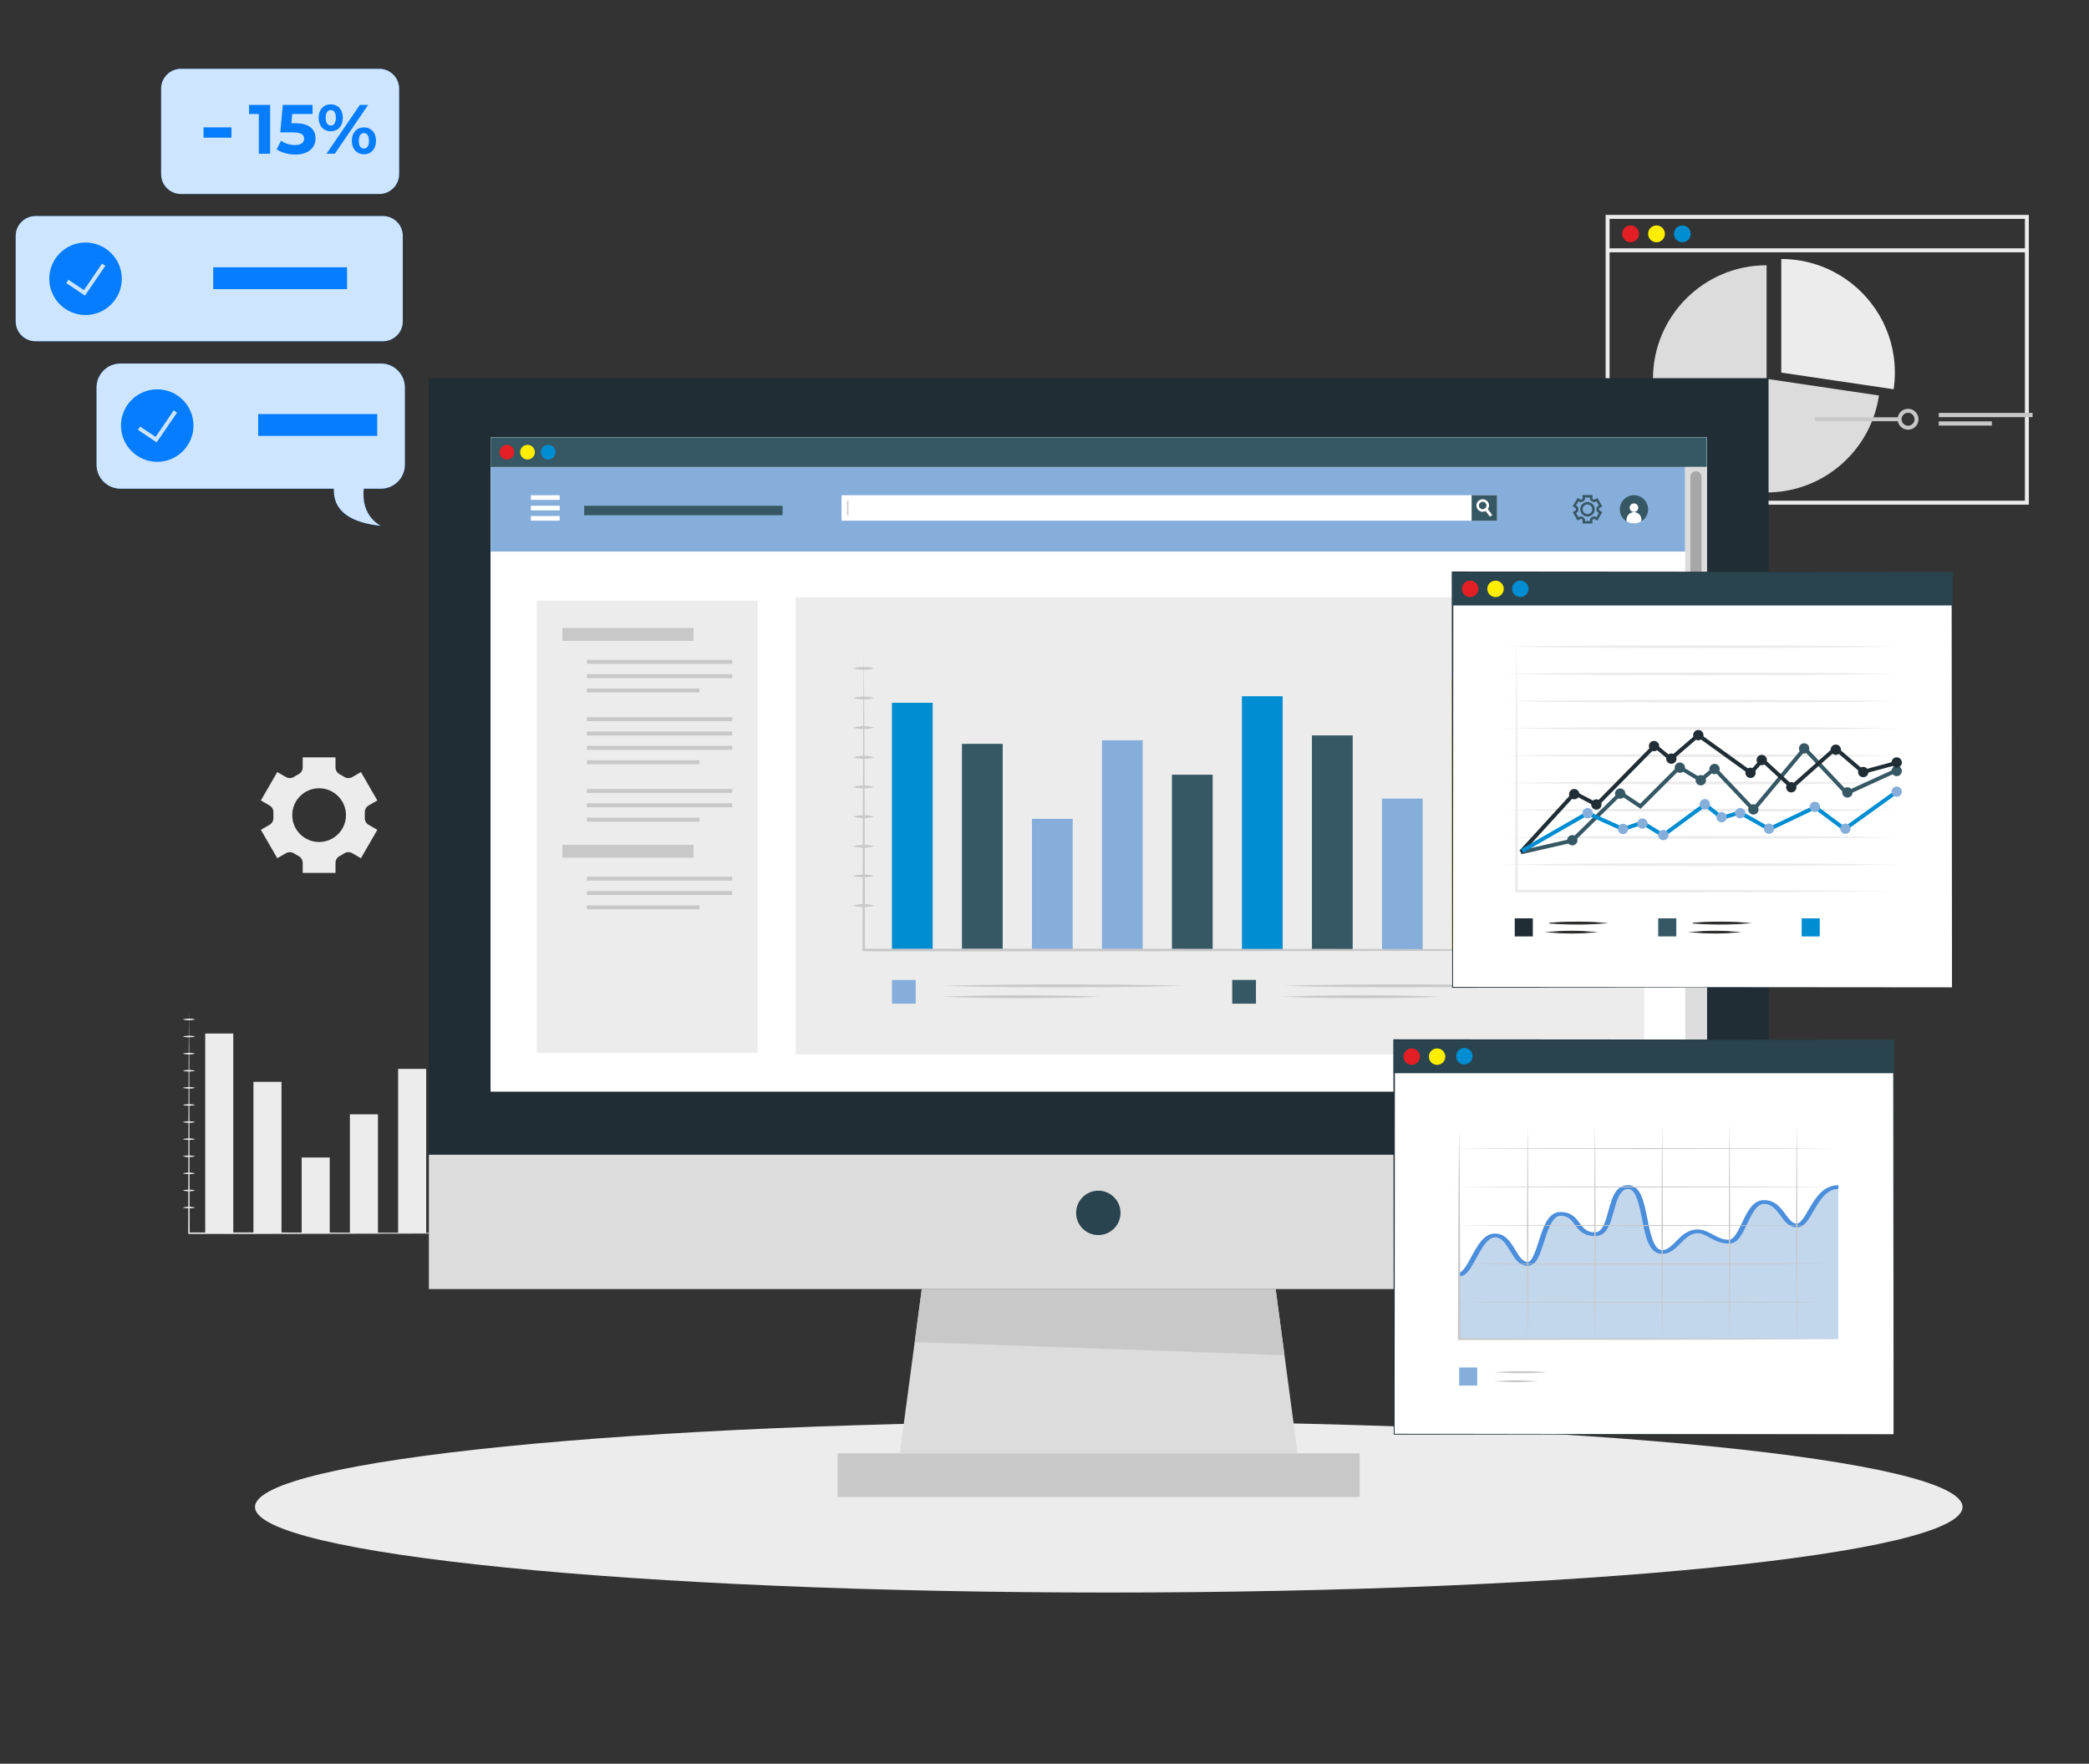 <svg xmlns:dc="http://purl.org/dc/elements/1.1/" xmlns:cc="http://creativecommons.org/ns#" xmlns:rdf="http://www.w3.org/1999/02/22-rdf-syntax-ns#" xmlns:svg="http://www.w3.org/2000/svg" xmlns="http://www.w3.org/2000/svg" viewBox="0 0 702.72 593.28" height="593.28" width="702.72" xml:space="preserve" id="svg2"><rect x="0" y="0" width="702.72" height="593.28" fill="#333333" stroke="none"/><defs id="defs6"></defs><g transform="matrix(1.333,0,0,-1.333,0,593.28)" id="g10"><g id="g12"><g id="g14"><path id="path16" style="fill:#067cff;fill-opacity:1;fill-rule:nonzero;stroke:none" d="m 8.97,358.966 h 87.669 c 2.764,0 5.004,2.24 5.004,5.004 v 21.57 c 0,2.764 -2.24,5.004 -5.004,5.004 H 8.97 c -2.764,0 -5.004,-2.24 -5.004,-5.004 v -21.57 c 0,-2.764 2.24,-5.004 5.004,-5.004"></path><g id="g18"><path id="path20" style="fill:#ffffff;fill-opacity:0.8;fill-rule:nonzero;stroke:none" d="m 8.97,358.966 h 87.669 c 2.764,0 5.004,2.24 5.004,5.004 v 21.57 c 0,2.764 -2.24,5.004 -5.004,5.004 H 8.97 c -2.764,0 -5.004,-2.24 -5.004,-5.004 v -21.57 c 0,-2.764 2.24,-5.004 5.004,-5.004"></path></g><path id="path22" style="fill:#067cff;fill-opacity:1;fill-rule:nonzero;stroke:none" d="M 96.126,353.334 H 30.408 c -3.335,0 -6.038,-2.703 -6.038,-6.038 v -19.501 c 0,-3.335 2.703,-6.038 6.038,-6.038 h 53.846 c -0.015,-2.175 0.012,-8.138 11.846,-9.368 0,0 -5.113,2.311 -4.292,9.368 h 4.319 c 3.335,0 6.039,2.703 6.039,6.038 v 19.501 c 0,3.335 -2.704,6.038 -6.039,6.038"></path><g id="g24"><path id="path26" style="fill:#ffffff;fill-opacity:0.8;fill-rule:nonzero;stroke:none" d="M 96.126,353.334 H 30.408 c -3.335,0 -6.038,-2.703 -6.038,-6.038 v -19.501 c 0,-3.335 2.703,-6.038 6.038,-6.038 h 53.846 c -0.015,-2.175 0.012,-8.138 11.846,-9.368 0,0 -5.113,2.311 -4.292,9.368 h 4.319 c 3.335,0 6.039,2.703 6.039,6.038 v 19.501 c 0,3.335 -2.704,6.038 -6.039,6.038"></path></g><path id="path28" style="fill:#067cff;fill-opacity:1;fill-rule:nonzero;stroke:none" d="M 95.713,396.123 H 45.668 c -2.764,0 -5.004,2.24 -5.004,5.004 v 21.57 c 0,2.764 2.24,5.004 5.004,5.004 h 50.046 c 2.764,0 5.004,-2.24 5.004,-5.004 V 401.127 c 0,-2.764 -2.24,-5.004 -5.004,-5.004"></path><g id="g30"><path id="path32" style="fill:#ffffff;fill-opacity:0.8;fill-rule:nonzero;stroke:none" d="M 95.713,396.123 H 45.668 c -2.764,0 -5.004,2.24 -5.004,5.004 v 21.57 c 0,2.764 2.24,5.004 5.004,5.004 h 50.046 c 2.764,0 5.004,-2.24 5.004,-5.004 V 401.127 c 0,-2.764 -2.24,-5.004 -5.004,-5.004"></path></g><path id="path34" style="fill:#067cff;fill-opacity:1;fill-rule:nonzero;stroke:none" d="M 68.17,418.597 V 406.279 H 65.319 v 10.03 h -2.463 v 2.288 z"></path><path id="path36" style="fill:#067cff;fill-opacity:1;fill-rule:nonzero;stroke:none" d="m 79.63,410.151 c 0,-2.182 -1.602,-4.082 -5.121,-4.082 -1.706,0 -3.502,0.474 -4.698,1.319 l 1.127,2.182 c 0.933,-0.705 2.216,-1.109 3.502,-1.109 1.426,0 2.305,0.598 2.305,1.601 0,0.968 -0.635,1.602 -2.869,1.602 h -3.15 l 0.634,6.933 h 7.514 v -2.288 h -5.138 l -0.195,-2.34 h 1.003 c 3.643,0 5.086,-1.636 5.086,-3.818"></path><path id="path38" style="fill:#067cff;fill-opacity:1;fill-rule:nonzero;stroke:none" d="m 80.409,415.342 c 0,2.076 1.267,3.396 3.062,3.396 1.794,0 3.043,-1.302 3.043,-3.396 0,-2.095 -1.25,-3.396 -3.043,-3.396 -1.795,0 -3.062,1.319 -3.062,3.396 z m 4.346,0 v 0 c 0,1.32 -0.51,1.953 -1.284,1.953 -0.758,0 -1.285,-0.65 -1.285,-1.953 0,-1.302 0.527,-1.953 1.285,-1.953 0.774,0 1.284,0.633 1.284,1.953 z m 6.054,3.255 v 0 h 2.093 L 84.492,406.279 h -2.095 z m -2.025,-9.062 v 0 c 0,2.076 1.268,3.395 3.045,3.395 1.795,0 3.062,-1.319 3.062,-3.395 0,-2.076 -1.267,-3.396 -3.062,-3.396 -1.777,0 -3.045,1.319 -3.045,3.396 z m 4.33,0 v 0 c 0,1.302 -0.51,1.953 -1.285,1.953 -0.757,0 -1.284,-0.633 -1.284,-1.953 0,-1.32 0.527,-1.953 1.284,-1.953 0.775,0 1.285,0.651 1.285,1.953"></path><path id="path40" style="fill:#067cff;fill-opacity:1;fill-rule:nonzero;stroke:none" d="m 58.412,410.328 h -7.047 v 2.602 h 7.047 z"></path><path id="path42" style="fill:#067cff;fill-opacity:1;fill-rule:nonzero;stroke:none" d="m 53.805,372.107 h 33.77 v 5.514 H 53.805 Z"></path><path id="path44" style="fill:#067cff;fill-opacity:1;fill-rule:nonzero;stroke:none" d="m 30.733,374.722 c 0,-5.052 -4.095,-9.147 -9.147,-9.147 -5.052,0 -9.147,4.096 -9.147,9.147 0,5.052 4.095,9.147 9.147,9.147 5.052,0 9.147,-4.095 9.147,-9.147"></path><g id="g46"><path id="path48" style="fill:none;stroke:#ffffff;stroke-width:1;stroke-linecap:butt;stroke-linejoin:miter;stroke-miterlimit:10;stroke-dasharray:none;stroke-opacity:0.8" d="m 17.001,374.051 4.309,-2.883 4.86,7.106"></path></g><path id="path50" style="fill:#067cff;fill-opacity:1;fill-rule:nonzero;stroke:none" d="m 65.16,335.067 h 30.035 v 5.514 H 65.16 Z"></path><path id="path52" style="fill:#067cff;fill-opacity:1;fill-rule:nonzero;stroke:none" d="m 48.825,337.681 c 0,-5.052 -4.095,-9.148 -9.147,-9.148 -5.052,0 -9.147,4.096 -9.147,9.148 0,5.052 4.095,9.147 9.147,9.147 5.052,0 9.147,-4.095 9.147,-9.147"></path><g id="g54"><path id="path56" style="fill:none;stroke:#ffffff;stroke-width:1;stroke-linecap:butt;stroke-linejoin:miter;stroke-miterlimit:10;stroke-dasharray:none;stroke-opacity:0.8" d="m 35.093,337.01 4.309,-2.882 4.86,7.106"></path></g></g><g id="g58"><path id="path60" style="fill:none;stroke:#ececec;stroke-width:1;stroke-linecap:butt;stroke-linejoin:miter;stroke-miterlimit:10;stroke-dasharray:none;stroke-opacity:1" d="M 511.493,318.221 H 405.689 v 72.119 h 105.804 z"></path><path id="path62" style="fill:#e31f25;fill-opacity:1;fill-rule:nonzero;stroke:none" d="m 413.606,386.061 c 0,-1.172 -0.951,-2.123 -2.123,-2.123 -1.172,0 -2.123,0.95 -2.123,2.123 0,1.172 0.951,2.123 2.123,2.123 1.172,0 2.123,-0.95 2.123,-2.123"></path><path id="path64" style="fill:#ffee00;fill-opacity:1;fill-rule:nonzero;stroke:none" d="m 420.151,386.061 c 0,-1.172 -0.95,-2.123 -2.123,-2.123 -1.172,0 -2.123,0.95 -2.123,2.123 0,1.172 0.95,2.123 2.123,2.123 1.172,0 2.123,-0.95 2.123,-2.123"></path><path id="path66" style="fill:#008dd2;fill-opacity:1;fill-rule:nonzero;stroke:none" d="m 426.663,386.061 c 0,-1.172 -0.95,-2.123 -2.123,-2.123 -1.172,0 -2.123,0.95 -2.123,2.123 0,1.172 0.95,2.123 2.123,2.123 1.173,0 2.123,-0.95 2.123,-2.123"></path><path id="path68" style="fill:none;stroke:#ececec;stroke-width:1;stroke-linecap:butt;stroke-linejoin:miter;stroke-miterlimit:10;stroke-dasharray:none;stroke-opacity:1" d="M 405.689,381.903 H 511.493"></path></g><path id="path70" style="fill:#ececec;fill-opacity:1;fill-rule:nonzero;stroke:none" d="m 474.946,211.462 6.227,10.039 -3.093,1.916 c -0.902,0.559 -1.374,1.584 -1.285,2.641 0.049,0.572 0.068,1.147 0.056,1.724 -0.021,1.072 0.52,2.075 1.465,2.581 l 3.187,1.709 -5.586,10.415 -3.187,-1.709 c -0.916,-0.492 -2.036,-0.441 -2.887,0.156 -0.515,0.361 -1.049,0.693 -1.599,0.991 -0.916,0.497 -1.463,1.478 -1.43,2.521 l 0.115,3.615 -11.808,0.367 -0.11,-3.628 c -0.032,-1.047 -0.654,-1.98 -1.603,-2.424 -0.276,-0.13 -0.55,-0.267 -0.821,-0.412 -0.271,-0.145 -0.537,-0.297 -0.797,-0.455 -0.891,-0.542 -2.006,-0.546 -2.892,0.003 l -3.097,1.919 -6.227,-10.04 3.102,-1.925 c 0.9,-0.558 1.37,-1.583 1.279,-2.638 -0.049,-0.57 -0.069,-1.145 -0.058,-1.72 0.02,-1.071 -0.521,-2.072 -1.465,-2.579 l -3.188,-1.71 5.585,-10.415 3.188,1.709 c 0.943,0.506 2.078,0.403 2.958,-0.206 0.473,-0.327 0.962,-0.628 1.464,-0.903 0.93,-0.508 1.523,-1.466 1.49,-2.525 l -0.112,-3.649 11.808,-0.367 0.113,3.626 c 0.033,1.06 0.682,1.982 1.64,2.434 0.263,0.124 0.525,0.256 0.785,0.396 0.257,0.138 0.51,0.282 0.757,0.431 0.911,0.55 2.043,0.581 2.947,0.02 l 3.078,-1.909 z m -8.925,8.122 v 0 c -5.203,-3.697 -12.407,-1.523 -14.696,4.435 -1.558,4.056 -0.142,8.77 3.399,11.288 5.201,3.7 12.424,1.52 14.71,-4.439 1.556,-4.057 0.129,-8.767 -3.413,-11.284"></path><path id="path72" style="fill:#ececec;fill-opacity:1;fill-rule:nonzero;stroke:none" d="m 68.032,241.808 c 0.646,-0.373 1.001,-1.082 0.963,-1.827 -0.01,-0.202 -0.015,-0.405 -0.015,-0.609 0,-0.206 0.005,-0.411 0.015,-0.614 0.038,-0.742 -0.316,-1.449 -0.96,-1.82 l -2.201,-1.27 4.136,-7.169 2.2,1.268 c 0.646,0.372 1.44,0.336 2.064,-0.072 0.343,-0.225 0.699,-0.431 1.067,-0.618 0.662,-0.337 1.087,-1.006 1.087,-1.748 v -2.534 h 8.279 v 2.534 c 0,0.743 0.425,1.411 1.087,1.748 0.367,0.187 0.723,0.393 1.067,0.618 0.624,0.408 1.418,0.445 2.064,0.072 l 2.2,-1.268 4.136,7.169 -2.21,1.277 c -0.643,0.371 -0.996,1.077 -0.958,1.819 0.01,0.202 0.015,0.405 0.015,0.609 0,0.204 -0.005,0.407 -0.015,0.609 -0.038,0.745 0.318,1.454 0.964,1.826 l 2.204,1.269 -4.136,7.169 -2.194,-1.267 c -0.645,-0.373 -1.439,-0.337 -2.063,0.07 -0.345,0.225 -0.703,0.432 -1.072,0.619 -0.662,0.337 -1.089,1.006 -1.089,1.749 v 2.534 H 76.388 v -2.534 c 0,-0.743 -0.426,-1.413 -1.089,-1.749 -0.369,-0.188 -0.727,-0.394 -1.072,-0.619 -0.624,-0.407 -1.418,-0.443 -2.063,-0.07 l -2.194,1.267 -4.136,-7.169 z m 12.492,4.347 v 0 c 3.744,0 6.783,-3.039 6.783,-6.783 0,-3.744 -3.039,-6.777 -6.783,-6.777 -3.744,0 -6.777,3.033 -6.777,6.777 0,3.744 3.033,6.783 6.777,6.783"></path><path id="path74" style="fill:#dcdcdc;fill-opacity:1;fill-rule:nonzero;stroke:none" d="M 474.162,345.269 C 472.138,331.425 460.209,320.8 445.81,320.8 c -15.83,0 -28.673,12.833 -28.673,28.672 0,15.83 12.843,28.663 28.673,28.663 v -28.663 z"></path><path id="path76" style="fill:#ececec;fill-opacity:1;fill-rule:nonzero;stroke:none" d="m 478.18,351.049 c 0,-1.43 -0.107,-2.831 -0.312,-4.203 l -28.352,4.203 v 28.663 c 10.634,0 19.926,-5.799 24.878,-14.409 2.413,-4.203 3.785,-9.078 3.785,-14.254"></path><path id="path78" style="fill:none;stroke:#c8c8c8;stroke-width:1;stroke-linecap:butt;stroke-linejoin:miter;stroke-miterlimit:10;stroke-dasharray:none;stroke-opacity:1" d="m 458.03,339.275 h 21.341"></path><path id="path80" style="fill:none;stroke:#c8c8c8;stroke-width:1;stroke-linecap:butt;stroke-linejoin:miter;stroke-miterlimit:10;stroke-dasharray:none;stroke-opacity:1" d="m 481.508,337.138 c -1.18,0 -2.136,0.957 -2.136,2.137 0,1.18 0.956,2.136 2.136,2.136 1.18,0 2.136,-0.956 2.136,-2.136 0,-1.18 -0.956,-2.137 -2.136,-2.137"></path><path id="path82" style="fill:#c8c8c8;fill-opacity:1;fill-rule:nonzero;stroke:none" d="m 512.932,339.809 h -23.677 v 1.068 h 23.677 z"></path><path id="path84" style="fill:#c8c8c8;fill-opacity:1;fill-rule:nonzero;stroke:none" d="m 502.658,337.672 h -13.404 v 1.068 h 13.404 z"></path><path id="path86" style="fill:#ececec;fill-opacity:1;fill-rule:nonzero;stroke:none" d="m 58.868,133.875 h -7.081 v 50.388 h 7.081 z"></path><path id="path88" style="fill:#ececec;fill-opacity:1;fill-rule:nonzero;stroke:none" d="m 71.039,133.875 h -7.081 v 38.192 h 7.081 z"></path><path id="path90" style="fill:#ececec;fill-opacity:1;fill-rule:nonzero;stroke:none" d="m 83.21,133.875 h -7.081 v 19.096 h 7.081 z"></path><path id="path92" style="fill:#ececec;fill-opacity:1;fill-rule:nonzero;stroke:none" d="m 95.38,133.875 h -7.081 v 30.003 h 7.081 z"></path><path id="path94" style="fill:#ececec;fill-opacity:1;fill-rule:nonzero;stroke:none" d="m 107.551,133.875 h -7.081 v 41.457 h 7.081 z"></path><path id="path96" style="fill:#ececec;fill-opacity:1;fill-rule:nonzero;stroke:none" d="m 119.722,133.875 h -7.081 v 48.193 h 7.081 z"></path><path id="path98" style="fill:#ececec;fill-opacity:1;fill-rule:nonzero;stroke:none" d="m 47.682,190.671 0.082,-14.199 0.04,-14.199 0.057,-28.398 -0.179,0.179 c 6.508,0.018 13.015,0.027 19.523,0.004 l 19.523,-0.039 19.523,-0.039 19.523,-0.105 -19.523,-0.105 -19.523,-0.039 -19.523,-0.039 c -6.508,-0.023 -13.015,-0.014 -19.523,0.004 l -0.179,2e-4 3e-4,0.179 0.057,28.398 0.04,14.199 0.082,14.199 z"></path><path id="path100" style="fill:#ececec;fill-opacity:1;fill-rule:nonzero;stroke:none" d="m 46.12,187.823 c 0.521,0.158 1.041,0.194 1.562,0.2 0.521,-0.006 1.042,-0.042 1.562,-0.2 -0.52,-0.159 -1.041,-0.195 -1.562,-0.201 -0.521,0.006 -1.041,0.043 -1.562,0.201"></path><path id="path102" style="fill:#ececec;fill-opacity:1;fill-rule:nonzero;stroke:none" d="m 46.12,183.507 c 0.521,0.158 1.041,0.194 1.562,0.201 0.521,-0.006 1.042,-0.042 1.562,-0.201 -0.52,-0.159 -1.041,-0.195 -1.562,-0.201 -0.521,0.007 -1.041,0.043 -1.562,0.201"></path><path id="path104" style="fill:#ececec;fill-opacity:1;fill-rule:nonzero;stroke:none" d="m 46.12,179.19 c 0.521,0.158 1.041,0.194 1.562,0.2 0.521,-0.006 1.042,-0.042 1.562,-0.2 -0.52,-0.159 -1.041,-0.195 -1.562,-0.201 -0.521,0.007 -1.041,0.043 -1.562,0.201"></path><path id="path106" style="fill:#ececec;fill-opacity:1;fill-rule:nonzero;stroke:none" d="m 46.12,174.874 c 0.521,0.158 1.041,0.194 1.562,0.2 0.521,-0.005 1.042,-0.042 1.562,-0.2 -0.52,-0.159 -1.041,-0.195 -1.562,-0.2 -0.521,0.006 -1.041,0.043 -1.562,0.2"></path><path id="path108" style="fill:#ececec;fill-opacity:1;fill-rule:nonzero;stroke:none" d="m 46.12,170.557 c 0.521,0.158 1.041,0.194 1.562,0.201 0.521,-0.006 1.042,-0.042 1.562,-0.201 -0.52,-0.159 -1.041,-0.195 -1.562,-0.201 -0.521,0.007 -1.041,0.043 -1.562,0.201"></path><path id="path110" style="fill:#ececec;fill-opacity:1;fill-rule:nonzero;stroke:none" d="m 46.12,166.241 c 0.521,0.158 1.041,0.194 1.562,0.201 0.521,-0.006 1.042,-0.042 1.562,-0.201 -0.52,-0.159 -1.041,-0.195 -1.562,-0.201 -0.521,0.006 -1.041,0.043 -1.562,0.201"></path><path id="path112" style="fill:#ececec;fill-opacity:1;fill-rule:nonzero;stroke:none" d="m 46.12,161.924 c 0.521,0.158 1.041,0.194 1.562,0.201 0.521,-0.006 1.042,-0.042 1.562,-0.201 -0.52,-0.159 -1.041,-0.195 -1.562,-0.2 -0.521,0.006 -1.041,0.043 -1.562,0.2"></path><path id="path114" style="fill:#ececec;fill-opacity:1;fill-rule:nonzero;stroke:none" d="m 46.12,157.608 c 0.521,0.158 1.041,0.194 1.562,0.201 0.521,-0.006 1.042,-0.042 1.562,-0.201 -0.52,-0.159 -1.041,-0.195 -1.562,-0.2 -0.521,0.007 -1.041,0.043 -1.562,0.2"></path><path id="path116" style="fill:#ececec;fill-opacity:1;fill-rule:nonzero;stroke:none" d="m 46.12,153.292 c 0.521,0.158 1.041,0.194 1.562,0.2 0.521,-0.006 1.042,-0.042 1.562,-0.2 -0.52,-0.159 -1.041,-0.195 -1.562,-0.201 -0.521,0.006 -1.041,0.043 -1.562,0.201"></path><path id="path118" style="fill:#ececec;fill-opacity:1;fill-rule:nonzero;stroke:none" d="m 46.12,148.975 c 0.521,0.158 1.041,0.194 1.562,0.201 0.521,-0.006 1.042,-0.042 1.562,-0.201 -0.52,-0.159 -1.041,-0.195 -1.562,-0.2 -0.521,0.006 -1.041,0.043 -1.562,0.2"></path><path id="path120" style="fill:#ececec;fill-opacity:1;fill-rule:nonzero;stroke:none" d="m 46.12,144.658 c 0.521,0.158 1.041,0.194 1.562,0.201 0.521,-0.006 1.042,-0.042 1.562,-0.201 -0.52,-0.159 -1.041,-0.195 -1.562,-0.2 -0.521,0.007 -1.041,0.043 -1.562,0.2"></path><path id="path122" style="fill:#ececec;fill-opacity:1;fill-rule:nonzero;stroke:none" d="m 46.12,140.342 c 0.521,0.158 1.041,0.194 1.562,0.2 0.521,-0.006 1.042,-0.042 1.562,-0.2 -0.52,-0.159 -1.041,-0.195 -1.562,-0.201 -0.521,0.007 -1.041,0.043 -1.562,0.201"></path><path id="path124" style="fill:#ececec;fill-opacity:1;fill-rule:nonzero;stroke:none" d="m 495.254,64.786 c 0,-11.923 -96.462,-21.589 -215.453,-21.589 -118.992,0 -215.453,9.665 -215.453,21.589 0,11.923 96.462,21.589 215.453,21.589 118.991,0 215.453,-9.666 215.453,-21.589"></path><path id="path126" style="fill:#202d34;fill-opacity:1;fill-rule:nonzero;stroke:none" d="M 446.306,349.652 V 119.767 H 108.228 v 229.885 z"></path><path id="path128" style="fill:#dcdcdc;fill-opacity:1;fill-rule:nonzero;stroke:none" d="M 446.306,153.676 V 119.767 H 108.228 v 33.91 z"></path><path id="path130" style="fill:#c8c8c8;fill-opacity:1;fill-rule:nonzero;stroke:none" d="M 343.146,67.314 H 211.388 v 11.01 h 131.757 z"></path><path id="path132" style="fill:#dcdcdc;fill-opacity:1;fill-rule:nonzero;stroke:none" d="m 327.456,78.316 h -100.379 l 2.551,19.109 0.126,0.901 0.236,1.793 0.118,0.901 0.244,1.793 0.034,0.278 0.085,0.623 0.244,1.793 0.118,0.901 1.785,13.351 h 89.301 l 1.684,-12.594 0.084,-0.606 0.278,-2.088 0.075,-0.606 0.11,-0.774 0.177,-1.313 0.076,-0.606 0.278,-2.096 0.084,-0.598 z"></path><path id="path134" style="fill:#29444e;fill-opacity:1;fill-rule:nonzero;stroke:none" d="m 282.768,139.001 c 0,-3.093 -2.507,-5.601 -5.6,-5.601 -3.093,0 -5.601,2.508 -5.601,5.601 0,3.094 2.508,5.601 5.601,5.601 3.093,0 5.6,-2.507 5.6,-5.601"></path><path id="path136" style="fill:#c8c8c8;fill-opacity:1;fill-rule:nonzero;stroke:none" d="m 324.148,103.091 -93.317,3.317 1.785,13.351 h 89.301 z"></path><path id="path138" style="fill:#ffffff;fill-opacity:1;fill-rule:nonzero;stroke:none" d="m 430.705,169.624 h -306.877 v 165.081 h 306.877 z"></path><path id="path140" style="fill:#ffffff;fill-opacity:1;fill-rule:nonzero;stroke:none" d="m 430.705,169.624 h -306.877 v 165.081 h 306.877 z"></path><path id="path142" style="fill:#86aedb;fill-opacity:1;fill-rule:nonzero;stroke:none" d="M 425.262,305.886 H 123.828 v 21.348 h 301.434 z"></path><g id="g144"><g id="g146"><path id="path148" style="fill:#ffffff;fill-opacity:1;fill-rule:nonzero;stroke:none" d="m 141.245,318.928 h -7.282 v 1.171 h 7.282 z"></path><path id="path150" style="fill:#ffffff;fill-opacity:1;fill-rule:nonzero;stroke:none" d="m 141.245,313.681 h -7.282 v 1.171 h 7.282 z"></path><path id="path152" style="fill:#ffffff;fill-opacity:1;fill-rule:nonzero;stroke:none" d="m 141.245,316.274 h -7.282 v 1.171 h 7.282 z"></path></g><g id="g154"><g id="g156"><path id="path158" style="fill:#ffffff;fill-opacity:1;fill-rule:nonzero;stroke:none" d="M 377.725,313.746 H 212.452 v 6.287 h 165.273 z"></path><path id="path160" style="fill:#ffffff;fill-opacity:1;fill-rule:nonzero;stroke:none" d="M 377.789,313.682 H 212.387 v 6.415 h 165.401 z"></path></g><path id="path162" style="fill:#365864;fill-opacity:1;fill-rule:nonzero;stroke:none" d="m 377.791,313.681 h -6.418 v 6.418 h 6.418 z"></path><g id="g164"><g id="g166"><path id="path168" style="fill:#ffffff;fill-opacity:1;fill-rule:nonzero;stroke:none" d="m 376.574,315.128 -0.581,-0.44 -1.076,1.421 -0.394,0.52 c 0.079,0.031 0.155,0.073 0.226,0.128 0.136,0.104 0.236,0.239 0.298,0.387 l 0.418,-0.551 z"></path><path id="path170" style="fill:#ffffff;fill-opacity:1;fill-rule:nonzero;stroke:none" d="m 375.431,318.472 c -0.533,0.694 -1.528,0.826 -2.222,0.293 -0.695,-0.533 -0.826,-1.528 -0.293,-2.223 0.478,-0.625 1.331,-0.793 2.002,-0.434 0.076,0.041 0.149,0.088 0.22,0.142 0.129,0.1 0.239,0.215 0.329,0.341 0.392,0.552 0.398,1.316 -0.035,1.881 z m -0.681,-1.717 v 0 c -0.071,-0.054 -0.147,-0.097 -0.226,-0.128 -0.385,-0.154 -0.839,-0.042 -1.103,0.302 -0.318,0.416 -0.241,1.011 0.175,1.329 0.415,0.318 1.01,0.24 1.329,-0.176 0.213,-0.279 0.248,-0.639 0.122,-0.942 -0.062,-0.148 -0.162,-0.283 -0.298,-0.387"></path></g></g><path id="path172" style="fill:#c8c8c8;fill-opacity:1;fill-rule:nonzero;stroke:none" d="m 214.104,314.982 h -0.338 v 3.815 h 0.338 z"></path></g><g id="g174"><g id="g176"><path id="path178" style="fill:#365864;fill-opacity:1;fill-rule:nonzero;stroke:none" d="m 414.221,313.503 c -0.31,-0.193 -0.655,-0.34 -1.03,-0.431 -0.969,-0.237 -1.941,-0.055 -2.726,0.432 -0.768,0.475 -1.359,1.242 -1.591,2.188 -0.467,1.917 0.706,3.85 2.622,4.317 1.915,0.469 3.848,-0.705 4.317,-2.622 0.376,-1.542 -0.312,-3.094 -1.593,-3.884"></path><g id="g180"><path id="path182" style="fill:#ffffff;fill-opacity:1;fill-rule:nonzero;stroke:none" d="m 413.43,316.949 c 0,-0.6 -0.487,-1.086 -1.087,-1.086 -0.6,0 -1.087,0.486 -1.087,1.086 0,0.6 0.487,1.087 1.087,1.087 0.6,0 1.087,-0.487 1.087,-1.087"></path><path id="path184" style="fill:#ffffff;fill-opacity:1;fill-rule:nonzero;stroke:none" d="m 414.221,313.951 v -0.448 c -0.31,-0.193 -0.655,-0.34 -1.03,-0.431 -0.969,-0.237 -1.941,-0.055 -2.726,0.432 v 0.447 c 0,1.035 0.84,1.878 1.878,1.878 1.038,0 1.878,-0.843 1.878,-1.878"></path></g></g></g><path id="path186" style="fill:#365864;fill-opacity:1;fill-rule:nonzero;stroke:none" d="m 401.85,312.969 h -2.483 v 0.88 c 0,0.049 -0.029,0.095 -0.076,0.118 -0.092,0.047 -0.182,0.1 -0.268,0.157 -0.045,0.028 -0.099,0.031 -0.141,0.007 l -0.763,-0.44 -1.241,2.149 0.764,0.441 c 0.041,0.024 0.065,0.072 0.062,0.126 -0.002,0.05 -0.004,0.102 -0.004,0.154 0,0.051 0.001,0.103 0.004,0.153 0.003,0.055 -0.021,0.103 -0.063,0.127 l -0.763,0.44 1.241,2.15 0.762,-0.441 c 0.044,-0.025 0.098,-0.022 0.142,0.007 0.085,0.056 0.176,0.109 0.269,0.156 0.046,0.023 0.075,0.069 0.075,0.118 v 0.88 h 2.483 v -0.88 c 0,-0.049 0.029,-0.094 0.077,-0.118 0.092,-0.047 0.184,-0.1 0.269,-0.156 0.046,-0.03 0.1,-0.031 0.141,-0.007 l 0.762,0.441 1.24,-2.15 -0.764,-0.44 c -0.041,-0.023 -0.065,-0.073 -0.061,-0.127 0.002,-0.05 0.004,-0.102 0.004,-0.153 0,-0.051 -0.001,-0.103 -0.004,-0.153 -0.004,-0.054 0.02,-0.103 0.061,-0.127 l 0.764,-0.441 -1.24,-2.149 -0.763,0.44 c -0.044,0.025 -0.098,0.021 -0.141,-0.007 -0.086,-0.057 -0.176,-0.109 -0.269,-0.157 -0.047,-0.023 -0.076,-0.069 -0.076,-0.118 v -0.88 z m -1.864,0.618 v 0 h 1.246 v 0.261 c 0,0.282 0.158,0.538 0.413,0.669 0.075,0.037 0.144,0.078 0.212,0.123 0.24,0.158 0.544,0.166 0.789,0.025 l 0.227,-0.132 0.622,1.079 -0.23,0.133 c -0.243,0.141 -0.384,0.407 -0.369,0.693 l 0.003,0.121 -0.003,0.121 c -0.015,0.289 0.128,0.554 0.371,0.695 l 0.228,0.132 -0.622,1.078 -0.226,-0.13 c -0.246,-0.143 -0.548,-0.132 -0.787,0.024 -0.07,0.045 -0.14,0.086 -0.214,0.123 -0.256,0.131 -0.414,0.387 -0.414,0.669 v 0.261 h -1.246 v -0.261 c 0,-0.283 -0.158,-0.538 -0.412,-0.669 -0.075,-0.037 -0.145,-0.078 -0.214,-0.122 -0.24,-0.157 -0.543,-0.167 -0.789,-0.025 l -0.226,0.13 -0.623,-1.078 0.227,-0.131 c 0.244,-0.14 0.386,-0.406 0.372,-0.695 l -0.004,-0.121 0.004,-0.122 c 0.014,-0.289 -0.128,-0.554 -0.371,-0.694 l -0.228,-0.132 0.623,-1.079 0.227,0.132 c 0.241,0.14 0.546,0.132 0.787,-0.025 0.07,-0.046 0.139,-0.086 0.213,-0.123 0.255,-0.131 0.413,-0.387 0.413,-0.669 z m 0.623,1.138 v 0 c -1.012,0 -1.835,0.824 -1.835,1.835 0,1.012 0.824,1.836 1.835,1.836 1.013,0 1.837,-0.824 1.837,-1.836 0,-1.012 -0.823,-1.835 -1.837,-1.835 z m 0,3.053 v 0 c -0.671,0 -1.217,-0.547 -1.217,-1.218 0,-0.671 0.546,-1.217 1.217,-1.217 0.671,0 1.218,0.546 1.218,1.217 0,0.671 -0.547,1.218 -1.218,1.218"></path><path id="path188" style="fill:#365864;fill-opacity:1;fill-rule:nonzero;stroke:none" d="m 197.491,315.053 h -50.069 v 2.392 h 50.069 z"></path></g><path id="path190" style="fill:#365864;fill-opacity:1;fill-rule:nonzero;stroke:none" d="m 430.705,327.234 h -306.877 v 7.471 h 306.877 z"></path><path id="path192" style="fill:#e31f25;fill-opacity:1;fill-rule:nonzero;stroke:none" d="m 129.766,330.969 c 0,-1.023 -0.829,-1.853 -1.853,-1.853 -1.023,0 -1.853,0.83 -1.853,1.853 0,1.023 0.83,1.853 1.853,1.853 1.023,0 1.853,-0.829 1.853,-1.853"></path><path id="path194" style="fill:#ffee00;fill-opacity:1;fill-rule:nonzero;stroke:none" d="m 134.974,330.969 c 0,-1.023 -0.829,-1.853 -1.853,-1.853 -1.023,0 -1.853,0.83 -1.853,1.853 0,1.023 0.829,1.853 1.853,1.853 1.023,0 1.853,-0.829 1.853,-1.853"></path><path id="path196" style="fill:#008dd2;fill-opacity:1;fill-rule:nonzero;stroke:none" d="m 140.204,330.969 c 0,-1.023 -0.829,-1.853 -1.852,-1.853 -1.023,0 -1.853,0.83 -1.853,1.853 0,1.023 0.829,1.853 1.853,1.853 1.023,0 1.852,-0.829 1.852,-1.853"></path><path id="path198" style="fill:#dcdcdc;fill-opacity:1;fill-rule:nonzero;stroke:none" d="m 430.705,169.624 h -5.443 V 327.234 h 5.443 z"></path><path id="path200" style="fill:#a7a7a7;fill-opacity:1;fill-rule:nonzero;stroke:none" d="m 427.98,262.517 c -0.776,0 -1.406,0.629 -1.406,1.406 v 60.812 c 0,0.776 0.63,1.406 1.406,1.406 h 3e-4 c 0.776,0 1.406,-0.63 1.406,-1.406 v -60.812 c 0,-0.776 -0.629,-1.406 -1.406,-1.406"></path><path id="path202" style="fill:#ececec;fill-opacity:1;fill-rule:nonzero;stroke:none" d="M 191.213,179.391 H 135.479 V 293.508 H 191.213 Z"></path><path id="path204" style="fill:#ececec;fill-opacity:1;fill-rule:nonzero;stroke:none" d="M 414.954,178.99 H 200.783 v 115.34 h 214.171 z"></path><path id="path206" style="fill:#ffc80c;fill-opacity:1;fill-rule:nonzero;stroke:none" d="M 376.687,205.337 H 366.409 V 273.75 h 10.278 z"></path><path id="path208" style="fill:#008dd2;fill-opacity:1;fill-rule:nonzero;stroke:none" d="m 323.692,205.337 h -10.277 v 64.035 h 10.277 z"></path><path id="path210" style="fill:#008dd2;fill-opacity:1;fill-rule:nonzero;stroke:none" d="m 235.369,205.337 h -10.277 v 62.388 h 10.277 z"></path><path id="path212" style="fill:#365864;fill-opacity:1;fill-rule:nonzero;stroke:none" d="m 253.034,205.337 h -10.277 v 52.02 h 10.277 z"></path><path id="path214" style="fill:#86aedb;fill-opacity:1;fill-rule:nonzero;stroke:none" d="m 270.699,205.337 h -10.278 v 33.108 h 10.278 z"></path><path id="path216" style="fill:#86aedb;fill-opacity:1;fill-rule:nonzero;stroke:none" d="m 288.363,205.337 h -10.277 v 52.93 h 10.277 z"></path><path id="path218" style="fill:#365864;fill-opacity:1;fill-rule:nonzero;stroke:none" d="m 306.028,205.337 h -10.278 v 44.237 h 10.278 z"></path><path id="path220" style="fill:#365864;fill-opacity:1;fill-rule:nonzero;stroke:none" d="m 341.357,205.337 h -10.278 v 54.156 h 10.278 z"></path><path id="path222" style="fill:#86aedb;fill-opacity:1;fill-rule:nonzero;stroke:none" d="m 359.022,205.337 h -10.278 v 38.21 h 10.278 z"></path><path id="path224" style="fill:#365864;fill-opacity:1;fill-rule:nonzero;stroke:none" d="m 394.352,205.337 h -10.278 v 74.861 h 10.278 z"></path><path id="path226" style="fill:#c8c8c8;fill-opacity:1;fill-rule:nonzero;stroke:none" d="m 217.973,280.751 0.143,-18.854 0.07,-18.854 0.098,-37.707 -0.311,0.311 c 29.822,0.089 102.478,-0.039 132.3,-0.061 l 24.876,-0.068 22.061,-0.182 -22.061,-0.182 -24.876,-0.068 c -29.821,-0.022 -102.478,-0.149 -132.3,-0.061 l -0.312,8e-4 9e-4,0.31 0.098,37.707 0.07,18.854 z"></path><path id="path228" style="fill:#c8c8c8;fill-opacity:1;fill-rule:nonzero;stroke:none" d="m 215.265,276.421 c 0.903,0.271 1.806,0.335 2.708,0.348 0.903,-0.012 1.806,-0.075 2.708,-0.348 -0.902,-0.273 -1.805,-0.336 -2.708,-0.349 -0.902,0.014 -1.805,0.077 -2.708,0.349"></path><path id="path230" style="fill:#c8c8c8;fill-opacity:1;fill-rule:nonzero;stroke:none" d="m 215.265,268.937 c 0.903,0.272 1.806,0.335 2.708,0.349 0.903,-0.013 1.806,-0.075 2.708,-0.349 -0.902,-0.273 -1.805,-0.336 -2.708,-0.348 -0.902,0.014 -1.805,0.077 -2.708,0.348"></path><path id="path232" style="fill:#c8c8c8;fill-opacity:1;fill-rule:nonzero;stroke:none" d="m 215.265,261.453 c 0.903,0.271 1.806,0.335 2.708,0.348 0.903,-0.012 1.806,-0.075 2.708,-0.348 -0.902,-0.273 -1.805,-0.336 -2.708,-0.349 -0.902,0.014 -1.805,0.077 -2.708,0.349"></path><path id="path234" style="fill:#c8c8c8;fill-opacity:1;fill-rule:nonzero;stroke:none" d="m 215.265,253.969 c 0.903,0.272 1.806,0.335 2.708,0.349 0.903,-0.012 1.806,-0.075 2.708,-0.349 -0.902,-0.273 -1.805,-0.336 -2.708,-0.348 -0.902,0.014 -1.805,0.077 -2.708,0.348"></path><path id="path236" style="fill:#c8c8c8;fill-opacity:1;fill-rule:nonzero;stroke:none" d="m 215.265,246.485 c 0.903,0.272 1.806,0.334 2.708,0.348 0.903,-0.013 1.806,-0.075 2.708,-0.348 -0.902,-0.274 -1.805,-0.336 -2.708,-0.349 -0.902,0.014 -1.805,0.077 -2.708,0.349"></path><path id="path238" style="fill:#c8c8c8;fill-opacity:1;fill-rule:nonzero;stroke:none" d="m 215.265,239.001 c 0.903,0.271 1.806,0.335 2.708,0.348 0.903,-0.012 1.806,-0.075 2.708,-0.348 -0.902,-0.273 -1.805,-0.336 -2.708,-0.348 -0.902,0.014 -1.805,0.077 -2.708,0.348"></path><path id="path240" style="fill:#c8c8c8;fill-opacity:1;fill-rule:nonzero;stroke:none" d="m 215.265,231.517 c 0.903,0.272 1.806,0.334 2.708,0.348 0.903,-0.012 1.806,-0.075 2.708,-0.348 -0.902,-0.274 -1.805,-0.336 -2.708,-0.348 -0.902,0.014 -1.805,0.077 -2.708,0.348"></path><path id="path242" style="fill:#c8c8c8;fill-opacity:1;fill-rule:nonzero;stroke:none" d="m 215.265,224.033 c 0.903,0.272 1.806,0.335 2.708,0.348 0.903,-0.012 1.806,-0.075 2.708,-0.348 -0.902,-0.273 -1.805,-0.336 -2.708,-0.349 -0.902,0.014 -1.805,0.077 -2.708,0.349"></path><path id="path244" style="fill:#c8c8c8;fill-opacity:1;fill-rule:nonzero;stroke:none" d="m 215.265,216.549 c 0.903,0.272 1.806,0.335 2.708,0.348 0.903,-0.012 1.806,-0.075 2.708,-0.348 -0.902,-0.273 -1.805,-0.336 -2.708,-0.349 -0.902,0.014 -1.805,0.077 -2.708,0.349"></path><g id="g246"><path id="path248" style="fill:#c8c8c8;fill-opacity:1;fill-rule:nonzero;stroke:none" d="m 175.028,283.356 h -33.104 v 3.236 h 33.104 z"></path><path id="path250" style="fill:none;stroke:#c8c8c8;stroke-width:1;stroke-linecap:butt;stroke-linejoin:miter;stroke-miterlimit:10;stroke-dasharray:none;stroke-opacity:1" d="m 148.101,278.07 h 36.666"></path><path id="path252" style="fill:none;stroke:#c8c8c8;stroke-width:1;stroke-linecap:butt;stroke-linejoin:miter;stroke-miterlimit:10;stroke-dasharray:none;stroke-opacity:1" d="m 148.101,274.45 h 36.666"></path><path id="path254" style="fill:none;stroke:#c8c8c8;stroke-width:1;stroke-linecap:butt;stroke-linejoin:miter;stroke-miterlimit:10;stroke-dasharray:none;stroke-opacity:1" d="m 148.101,270.829 h 28.426"></path><path id="path256" style="fill:#c8c8c8;fill-opacity:1;fill-rule:nonzero;stroke:none" d="m 175.028,228.631 h -33.104 v 3.236 h 33.104 z"></path><path id="path258" style="fill:none;stroke:#c8c8c8;stroke-width:1;stroke-linecap:butt;stroke-linejoin:miter;stroke-miterlimit:10;stroke-dasharray:none;stroke-opacity:1" d="m 148.101,223.345 h 36.666"></path><path id="path260" style="fill:none;stroke:#c8c8c8;stroke-width:1;stroke-linecap:butt;stroke-linejoin:miter;stroke-miterlimit:10;stroke-dasharray:none;stroke-opacity:1" d="m 148.101,219.724 h 36.666"></path><path id="path262" style="fill:none;stroke:#c8c8c8;stroke-width:1;stroke-linecap:butt;stroke-linejoin:miter;stroke-miterlimit:10;stroke-dasharray:none;stroke-opacity:1" d="m 148.101,216.103 h 28.426"></path><path id="path264" style="fill:none;stroke:#c8c8c8;stroke-width:1;stroke-linecap:butt;stroke-linejoin:miter;stroke-miterlimit:10;stroke-dasharray:none;stroke-opacity:1" d="m 148.101,263.587 h 36.666"></path><path id="path266" style="fill:none;stroke:#c8c8c8;stroke-width:1;stroke-linecap:butt;stroke-linejoin:miter;stroke-miterlimit:10;stroke-dasharray:none;stroke-opacity:1" d="m 148.101,259.966 h 36.666"></path><path id="path268" style="fill:none;stroke:#c8c8c8;stroke-width:1;stroke-linecap:butt;stroke-linejoin:miter;stroke-miterlimit:10;stroke-dasharray:none;stroke-opacity:1" d="m 148.101,256.345 h 36.666"></path><path id="path270" style="fill:none;stroke:#c8c8c8;stroke-width:1;stroke-linecap:butt;stroke-linejoin:miter;stroke-miterlimit:10;stroke-dasharray:none;stroke-opacity:1" d="m 148.101,252.724 h 28.426"></path><path id="path272" style="fill:none;stroke:#c8c8c8;stroke-width:1;stroke-linecap:butt;stroke-linejoin:miter;stroke-miterlimit:10;stroke-dasharray:none;stroke-opacity:1" d="m 148.101,245.482 h 36.666"></path><path id="path274" style="fill:none;stroke:#c8c8c8;stroke-width:1;stroke-linecap:butt;stroke-linejoin:miter;stroke-miterlimit:10;stroke-dasharray:none;stroke-opacity:1" d="m 148.101,241.861 h 36.666"></path><path id="path276" style="fill:none;stroke:#c8c8c8;stroke-width:1;stroke-linecap:butt;stroke-linejoin:miter;stroke-miterlimit:10;stroke-dasharray:none;stroke-opacity:1" d="m 148.101,238.24 h 28.426"></path></g><path id="path278" style="fill:#86aedb;fill-opacity:1;fill-rule:nonzero;stroke:none" d="m 231.085,191.794 h -5.993 v 5.993 h 5.993 z"></path><path id="path280" style="fill:#c8c8c8;fill-opacity:1;fill-rule:nonzero;stroke:none" d="m 237.778,196.289 c 5.036,0.155 10.072,0.227 15.108,0.287 5.036,0.062 10.072,0.056 15.108,0.088 l 15.107,-0.086 7.554,-0.105 c 2.518,-0.062 5.036,-0.099 7.554,-0.184 -2.518,-0.085 -5.036,-0.122 -7.554,-0.184 l -7.554,-0.105 -15.107,-0.086 c -5.036,0.031 -10.072,0.026 -15.108,0.087 -5.036,0.06 -10.072,0.133 -15.108,0.288"></path><path id="path282" style="fill:#c8c8c8;fill-opacity:1;fill-rule:nonzero;stroke:none" d="m 237.778,193.542 c 3.309,0.155 6.619,0.228 9.928,0.287 3.309,0.062 6.619,0.056 9.928,0.088 3.309,-0.029 6.619,-0.026 9.928,-0.086 l 4.964,-0.105 c 1.655,-0.062 3.309,-0.099 4.964,-0.184 -1.655,-0.085 -3.309,-0.122 -4.964,-0.184 l -4.964,-0.105 c -3.309,-0.059 -6.619,-0.057 -9.928,-0.086 -3.309,0.032 -6.619,0.026 -9.928,0.088 -3.309,0.06 -6.618,0.133 -9.928,0.287"></path><g id="g284"><path id="path286" style="fill:#365864;fill-opacity:1;fill-rule:nonzero;stroke:none" d="m 316.949,191.794 h -5.993 v 5.993 h 5.993 z"></path><path id="path288" style="fill:#c8c8c8;fill-opacity:1;fill-rule:nonzero;stroke:none" d="m 323.642,196.289 c 5.036,0.155 10.072,0.227 15.108,0.287 5.036,0.062 10.072,0.056 15.108,0.088 l 15.108,-0.086 7.554,-0.105 c 2.518,-0.062 5.036,-0.099 7.554,-0.184 -2.518,-0.085 -5.036,-0.122 -7.554,-0.184 l -7.554,-0.105 -15.108,-0.086 c -5.036,0.031 -10.072,0.026 -15.108,0.087 -5.036,0.06 -10.072,0.133 -15.108,0.288"></path><path id="path290" style="fill:#c8c8c8;fill-opacity:1;fill-rule:nonzero;stroke:none" d="m 323.642,193.542 c 3.309,0.155 6.619,0.228 9.928,0.287 3.309,0.062 6.619,0.056 9.928,0.088 3.309,-0.029 6.619,-0.026 9.928,-0.086 l 4.964,-0.105 c 1.655,-0.062 3.309,-0.099 4.964,-0.184 -1.655,-0.085 -3.309,-0.122 -4.964,-0.184 l -4.964,-0.105 c -3.309,-0.059 -6.619,-0.057 -9.928,-0.086 -3.309,0.032 -6.619,0.026 -9.928,0.088 -3.309,0.06 -6.619,0.133 -9.928,0.287"></path></g><path id="path292" style="fill:#ffffff;fill-opacity:1;fill-rule:nonzero;stroke:none" d="M 492.595,195.914 H 366.573 v 104.745 h 126.022 z"></path><path id="path294" style="fill:#202d34;fill-opacity:1;fill-rule:nonzero;stroke:none" d="m 492.595,195.914 -126.022,-0.102 h -0.102 v 0.102 l -0.085,104.745 -3e-4,0.188 0.187,-3e-4 126.022,-0.1 h 0.087 v -0.087 z m -0.087,104.745 v 0 l 0.087,-0.086 -126.022,-0.1 0.187,0.187 -0.085,-104.745 -0.102,0.102 126.022,-0.102 z"></path><path id="path296" style="fill:#29444e;fill-opacity:1;fill-rule:nonzero;stroke:none" d="M 492.74,292.289 H 366.427 v 8.37 h 126.313 z"></path><path id="path298" style="fill:#e31f25;fill-opacity:1;fill-rule:nonzero;stroke:none" d="m 373.08,296.474 c 0,-1.147 -0.929,-2.076 -2.076,-2.076 -1.147,0 -2.076,0.929 -2.076,2.076 0,1.147 0.929,2.076 2.076,2.076 1.147,0 2.076,-0.929 2.076,-2.076"></path><path id="path300" style="fill:#ffee00;fill-opacity:1;fill-rule:nonzero;stroke:none" d="m 379.482,296.474 c 0,-1.147 -0.929,-2.076 -2.076,-2.076 -1.147,0 -2.076,0.929 -2.076,2.076 0,1.147 0.929,2.076 2.076,2.076 1.146,0 2.076,-0.929 2.076,-2.076"></path><path id="path302" style="fill:#008dd2;fill-opacity:1;fill-rule:nonzero;stroke:none" d="m 385.738,296.474 c 0,-1.147 -0.929,-2.076 -2.076,-2.076 -1.146,0 -2.076,0.929 -2.076,2.076 0,1.147 0.929,2.076 2.076,2.076 1.147,0 2.076,-0.929 2.076,-2.076"></path><path id="path304" style="fill:#202d34;fill-opacity:1;fill-rule:nonzero;stroke:none" d="m 386.82,208.763 h -4.566 v 4.566 h 4.566 z"></path><path id="path306" style="fill:#2b2b2a;fill-opacity:1;fill-rule:nonzero;stroke:#2b2b2a;stroke-width:0.216;stroke-linecap:butt;stroke-linejoin:miter;stroke-miterlimit:22.926;stroke-dasharray:none;stroke-opacity:1" d="m 391.073,212.129 c 1.554,0.129 3.108,0.189 4.662,0.239 1.554,0.051 4.37,10e-4 4.37,10e-4 l 2.331,-0.087 c 0.777,-0.052 1.554,-0.082 2.331,-0.153 -0.777,-0.071 -1.554,-0.101 -2.331,-0.153 l -2.331,-0.087 c 0,0 -2.816,-0.05 -4.37,0.001 -1.554,0.05 -3.108,0.11 -4.662,0.239 z"></path><path id="path308" style="fill:#2b2b2a;fill-opacity:1;fill-rule:nonzero;stroke:#2b2b2a;stroke-width:0.216;stroke-linecap:butt;stroke-linejoin:miter;stroke-miterlimit:22.926;stroke-dasharray:none;stroke-opacity:1" d="m 391.073,209.846 c 1.548,0.129 3.096,0.189 4.644,0.239 1.548,0.051 4.101,-0.086 4.101,-0.086 0.774,-0.052 1.548,-0.083 2.322,-0.153 -0.774,-0.071 -1.548,-0.101 -2.322,-0.153 0,0 -2.553,-0.138 -4.101,-0.086 -1.548,0.05 -3.096,0.11 -4.644,0.239 z"></path><path id="path310" style="fill:#365864;fill-opacity:1;fill-rule:nonzero;stroke:none" d="m 423.024,208.763 h -4.566 v 4.566 h 4.566 z"></path><path id="path312" style="fill:#2b2b2a;fill-opacity:1;fill-rule:nonzero;stroke:#2b2b2a;stroke-width:0.216;stroke-linecap:butt;stroke-linejoin:miter;stroke-miterlimit:22.926;stroke-dasharray:none;stroke-opacity:1" d="m 427.278,212.129 c 1.554,0.129 3.108,0.189 4.661,0.239 1.554,0.051 4.37,10e-4 4.37,10e-4 l 2.331,-0.087 c 0.777,-0.052 1.554,-0.082 2.331,-0.153 -0.777,-0.071 -1.554,-0.101 -2.331,-0.153 l -2.331,-0.087 c 0,0 -2.816,-0.05 -4.37,0.001 -1.554,0.05 -3.107,0.11 -4.661,0.239 z"></path><path id="path314" style="fill:#2b2b2a;fill-opacity:1;fill-rule:nonzero;stroke:#2b2b2a;stroke-width:0.216;stroke-linecap:butt;stroke-linejoin:miter;stroke-miterlimit:22.926;stroke-dasharray:none;stroke-opacity:1" d="m 427.278,209.846 c 1.548,0.129 3.096,0.189 4.644,0.239 1.548,0.051 4.101,-0.086 4.101,-0.086 0.774,-0.052 1.548,-0.083 2.322,-0.153 -0.774,-0.071 -1.548,-0.101 -2.322,-0.153 0,0 -2.553,-0.138 -4.101,-0.086 -1.548,0.05 -3.096,0.11 -4.644,0.239 z"></path><path id="path316" style="fill:#008dd2;fill-opacity:1;fill-rule:nonzero;stroke:none" d="m 459.228,208.763 h -4.566 v 4.566 h 4.566 z"></path><g id="g318"><g id="g320"><path id="path322" style="fill:#ececec;fill-opacity:1;fill-rule:nonzero;stroke:none" d="m 379.22,226.885 c 8.285,0.155 16.571,0.227 24.857,0.287 l 24.856,0.088 24.856,-0.086 12.428,-0.105 12.428,-0.184 -12.428,-0.184 -12.428,-0.105 -24.856,-0.086 -24.856,0.088 c -8.285,0.06 -16.571,0.133 -24.857,0.287"></path></g><g id="g324"><path id="path326" style="fill:#ececec;fill-opacity:1;fill-rule:nonzero;stroke:none" d="m 379.22,233.76 c 8.285,0.155 16.571,0.228 24.857,0.287 l 24.856,0.088 24.856,-0.086 12.428,-0.105 12.428,-0.184 -12.428,-0.184 -12.428,-0.105 -24.856,-0.086 -24.856,0.088 c -8.285,0.06 -16.571,0.133 -24.857,0.287"></path></g><g id="g328"><path id="path330" style="fill:#ececec;fill-opacity:1;fill-rule:nonzero;stroke:none" d="m 379.22,240.635 c 8.285,0.155 16.571,0.228 24.857,0.288 l 24.856,0.087 24.856,-0.086 12.428,-0.105 12.428,-0.184 -12.428,-0.184 -12.428,-0.105 -24.856,-0.086 -24.856,0.087 c -8.285,0.06 -16.571,0.133 -24.857,0.287"></path></g><g id="g332"><path id="path334" style="fill:#ececec;fill-opacity:1;fill-rule:nonzero;stroke:none" d="m 379.22,247.51 c 8.285,0.155 16.571,0.227 24.857,0.287 l 24.856,0.087 24.856,-0.086 12.428,-0.105 12.428,-0.184 -12.428,-0.184 -12.428,-0.105 -24.856,-0.086 -24.856,0.088 c -8.285,0.06 -16.571,0.132 -24.857,0.287"></path></g><g id="g336"><path id="path338" style="fill:#ececec;fill-opacity:1;fill-rule:nonzero;stroke:none" d="m 379.22,254.385 c 8.285,0.155 16.571,0.227 24.857,0.288 l 24.856,0.088 24.856,-0.086 12.428,-0.105 12.428,-0.184 -12.428,-0.184 -12.428,-0.105 -24.856,-0.086 -24.856,0.088 c -8.285,0.06 -16.571,0.133 -24.857,0.287"></path></g><g id="g340"><path id="path342" style="fill:#ececec;fill-opacity:1;fill-rule:nonzero;stroke:none" d="m 379.22,261.26 c 8.285,0.155 16.571,0.227 24.857,0.287 l 24.856,0.088 24.856,-0.086 12.428,-0.105 12.428,-0.184 -12.428,-0.184 -12.428,-0.105 -24.856,-0.086 -24.856,0.087 c -8.285,0.06 -16.571,0.133 -24.857,0.288"></path></g><g id="g344"><path id="path346" style="fill:#ececec;fill-opacity:1;fill-rule:nonzero;stroke:none" d="m 379.22,268.135 c 8.285,0.155 16.571,0.227 24.857,0.287 l 24.856,0.088 24.856,-0.086 12.428,-0.105 12.428,-0.184 -12.428,-0.184 -12.428,-0.105 -24.856,-0.086 -24.856,0.087 c -8.285,0.06 -16.571,0.133 -24.857,0.288"></path></g><g id="g348"><path id="path350" style="fill:#ececec;fill-opacity:1;fill-rule:nonzero;stroke:none" d="m 379.22,275.01 c 8.285,0.155 16.571,0.228 24.857,0.288 l 24.856,0.087 24.856,-0.086 12.428,-0.105 12.428,-0.184 -12.428,-0.184 -12.428,-0.105 -24.856,-0.086 -24.856,0.088 c -8.285,0.06 -16.571,0.133 -24.857,0.287"></path></g><g id="g352"><path id="path354" style="fill:#ececec;fill-opacity:1;fill-rule:nonzero;stroke:none" d="m 379.22,281.885 c 8.285,0.155 16.571,0.228 24.857,0.288 l 24.856,0.087 24.856,-0.086 12.428,-0.105 12.428,-0.184 -12.428,-0.184 -12.428,-0.105 -24.856,-0.086 -24.856,0.088 c -8.285,0.06 -16.571,0.133 -24.857,0.287"></path></g></g><path id="path356" style="fill:none;stroke:#365864;stroke-width:1;stroke-linecap:butt;stroke-linejoin:miter;stroke-miterlimit:10;stroke-dasharray:none;stroke-opacity:1" d="m 383.787,229.983 12.988,2.953 12.213,11.982 4.97,-3.307 9.855,9.846 5.391,-3.225 3.453,2.886 9.855,-10.398 12.887,15.49 10.613,-11.292 12.635,5.775"></path><path id="path358" style="fill:#365864;fill-opacity:1;fill-rule:nonzero;stroke:none" d="m 398.093,233.048 c 0,-0.719 -0.583,-1.303 -1.302,-1.303 -0.72,0 -1.303,0.583 -1.303,1.303 0,0.719 0.583,1.303 1.303,1.303 0.719,0 1.302,-0.584 1.302,-1.303"></path><path id="path360" style="fill:#365864;fill-opacity:1;fill-rule:nonzero;stroke:none" d="m 410.162,244.816 c 0,-0.719 -0.583,-1.303 -1.302,-1.303 -0.72,0 -1.303,0.583 -1.303,1.303 0,0.719 0.583,1.302 1.303,1.302 0.719,0 1.302,-0.583 1.302,-1.302"></path><path id="path362" style="fill:#365864;fill-opacity:1;fill-rule:nonzero;stroke:none" d="m 425.224,251.354 c 0,-0.719 -0.583,-1.302 -1.303,-1.302 -0.719,0 -1.303,0.583 -1.303,1.302 0,0.72 0.583,1.303 1.303,1.303 0.719,0 1.303,-0.583 1.303,-1.303"></path><path id="path364" style="fill:#365864;fill-opacity:1;fill-rule:nonzero;stroke:none" d="m 430.515,248.177 c 0,-0.719 -0.583,-1.303 -1.303,-1.303 -0.719,0 -1.303,0.583 -1.303,1.303 0,0.719 0.583,1.303 1.303,1.303 0.72,0 1.303,-0.583 1.303,-1.303"></path><path id="path366" style="fill:#365864;fill-opacity:1;fill-rule:nonzero;stroke:none" d="m 433.972,251.019 c 0,-0.72 -0.583,-1.303 -1.303,-1.303 -0.72,0 -1.303,0.583 -1.303,1.303 0,0.719 0.583,1.302 1.303,1.302 0.72,0 1.303,-0.583 1.303,-1.302"></path><path id="path368" style="fill:#365864;fill-opacity:1;fill-rule:nonzero;stroke:none" d="m 456.582,256.21 c 0,-0.72 -0.583,-1.303 -1.303,-1.303 -0.72,0 -1.303,0.583 -1.303,1.303 0,0.72 0.583,1.303 1.303,1.303 0.719,0 1.303,-0.583 1.303,-1.303"></path><path id="path370" style="fill:#365864;fill-opacity:1;fill-rule:nonzero;stroke:none" d="m 467.505,245.104 c 0,-0.719 -0.583,-1.302 -1.303,-1.302 -0.72,0 -1.303,0.583 -1.303,1.302 0,0.72 0.583,1.303 1.303,1.303 0.72,0 1.303,-0.583 1.303,-1.303"></path><path id="path372" style="fill:#365864;fill-opacity:1;fill-rule:nonzero;stroke:none" d="m 479.948,250.512 c 0,-0.719 -0.583,-1.303 -1.302,-1.303 -0.719,0 -1.303,0.583 -1.303,1.303 0,0.719 0.583,1.303 1.303,1.303 0.72,0 1.302,-0.583 1.302,-1.303"></path><path id="path374" style="fill:#365864;fill-opacity:1;fill-rule:nonzero;stroke:none" d="m 443.782,240.823 c 0,-0.719 -0.583,-1.303 -1.303,-1.303 -0.719,0 -1.303,0.583 -1.303,1.303 0,0.719 0.583,1.303 1.303,1.303 0.719,0 1.303,-0.583 1.303,-1.303"></path><path id="path376" style="fill:none;stroke:#202d34;stroke-width:1;stroke-linecap:butt;stroke-linejoin:miter;stroke-miterlimit:10;stroke-dasharray:none;stroke-opacity:1" d="m 383.787,230.069 13.577,14.849 5.559,-2.925 14.656,14.896 4.043,-3.31 6.949,5.984 13.266,-9.549 2.906,3.31 7.454,-6.875 10.992,9.761 6.949,-5.941 8.507,2.292"></path><path id="path378" style="fill:#202d34;fill-opacity:1;fill-rule:nonzero;stroke:none" d="m 398.565,244.671 c 0,-0.72 -0.583,-1.303 -1.303,-1.303 -0.719,0 -1.303,0.583 -1.303,1.303 0,0.719 0.583,1.302 1.303,1.302 0.719,0 1.303,-0.583 1.303,-1.302"></path><path id="path380" style="fill:#202d34;fill-opacity:1;fill-rule:nonzero;stroke:none" d="m 404.154,242.065 c 0,-0.72 -0.583,-1.303 -1.303,-1.303 -0.72,0 -1.303,0.583 -1.303,1.303 0,0.719 0.583,1.303 1.303,1.303 0.719,0 1.303,-0.583 1.303,-1.303"></path><path id="path382" style="fill:#202d34;fill-opacity:1;fill-rule:nonzero;stroke:none" d="m 418.706,256.799 c 0,-0.72 -0.583,-1.303 -1.303,-1.303 -0.72,0 -1.303,0.583 -1.303,1.303 0,0.72 0.583,1.303 1.303,1.303 0.719,0 1.303,-0.583 1.303,-1.303"></path><path id="path384" style="fill:#202d34;fill-opacity:1;fill-rule:nonzero;stroke:none" d="m 423.081,253.625 c 0,-0.719 -0.583,-1.303 -1.303,-1.303 -0.72,0 -1.303,0.583 -1.303,1.303 0,0.72 0.583,1.303 1.303,1.303 0.72,0 1.303,-0.583 1.303,-1.303"></path><path id="path386" style="fill:#202d34;fill-opacity:1;fill-rule:nonzero;stroke:none" d="m 429.885,259.562 c 0,-0.72 -0.583,-1.303 -1.302,-1.303 -0.72,0 -1.303,0.583 -1.303,1.303 0,0.719 0.583,1.303 1.303,1.303 0.719,0 1.302,-0.583 1.302,-1.303"></path><path id="path388" style="fill:#202d34;fill-opacity:1;fill-rule:nonzero;stroke:none" d="m 443.058,250.052 c 0,-0.72 -0.583,-1.303 -1.303,-1.303 -0.72,0 -1.303,0.583 -1.303,1.303 0,0.719 0.583,1.302 1.303,1.302 0.72,0 1.303,-0.583 1.303,-1.302"></path><path id="path390" style="fill:#202d34;fill-opacity:1;fill-rule:nonzero;stroke:none" d="m 445.888,253.281 c 0,-0.72 -0.583,-1.303 -1.302,-1.303 -0.72,0 -1.303,0.583 -1.303,1.303 0,0.72 0.583,1.303 1.303,1.303 0.72,0 1.302,-0.583 1.302,-1.303"></path><path id="path392" style="fill:#202d34;fill-opacity:1;fill-rule:nonzero;stroke:none" d="m 453.339,246.407 c 0,-0.72 -0.583,-1.303 -1.303,-1.303 -0.719,0 -1.303,0.583 -1.303,1.303 0,0.72 0.583,1.303 1.303,1.303 0.719,0 1.303,-0.583 1.303,-1.303"></path><path id="path394" style="fill:#202d34;fill-opacity:1;fill-rule:nonzero;stroke:none" d="m 464.578,255.887 c 0,-0.72 -0.583,-1.303 -1.303,-1.303 -0.719,0 -1.303,0.583 -1.303,1.303 0,0.719 0.583,1.302 1.303,1.302 0.72,0 1.303,-0.583 1.303,-1.302"></path><path id="path396" style="fill:#202d34;fill-opacity:1;fill-rule:nonzero;stroke:none" d="m 471.502,250.243 c 0,-0.72 -0.583,-1.303 -1.303,-1.303 -0.719,0 -1.303,0.583 -1.303,1.303 0,0.719 0.583,1.302 1.303,1.302 0.72,0 1.303,-0.583 1.303,-1.302"></path><path id="path398" style="fill:#202d34;fill-opacity:1;fill-rule:nonzero;stroke:none" d="m 479.948,252.657 c 0,-0.719 -0.583,-1.303 -1.302,-1.303 -0.719,0 -1.303,0.583 -1.303,1.303 0,0.719 0.583,1.303 1.303,1.303 0.72,0 1.302,-0.583 1.302,-1.303"></path><path id="path400" style="fill:none;stroke:#008dd2;stroke-width:1;stroke-linecap:butt;stroke-linejoin:miter;stroke-miterlimit:10;stroke-dasharray:none;stroke-opacity:1" d="m 384.089,230.357 16.561,9.506 8.928,-4.02 4.885,1.643 5.222,-3.225 10.63,7.809 4.194,-3.395 4.548,1.358 7.412,-4.189 11.623,5.547 7.412,-5.547 13.14,9.448"></path><path id="path402" style="fill:#86aedb;fill-opacity:1;fill-rule:nonzero;stroke:none" d="m 401.952,239.863 c 0,-0.72 -0.583,-1.303 -1.302,-1.303 -0.72,0 -1.303,0.583 -1.303,1.303 0,0.719 0.583,1.303 1.303,1.303 0.719,0 1.302,-0.583 1.302,-1.303"></path><path id="path404" style="fill:#86aedb;fill-opacity:1;fill-rule:nonzero;stroke:none" d="m 410.88,235.889 c 0,-0.719 -0.583,-1.302 -1.302,-1.302 -0.72,0 -1.303,0.583 -1.303,1.302 0,0.72 0.583,1.303 1.303,1.303 0.719,0 1.302,-0.583 1.302,-1.303"></path><path id="path406" style="fill:#86aedb;fill-opacity:1;fill-rule:nonzero;stroke:none" d="m 415.779,237.258 c 0,-0.72 -0.583,-1.303 -1.303,-1.303 -0.719,0 -1.302,0.583 -1.302,1.303 0,0.719 0.583,1.303 1.302,1.303 0.719,0 1.303,-0.583 1.303,-1.303"></path><path id="path408" style="fill:#86aedb;fill-opacity:1;fill-rule:nonzero;stroke:none" d="m 421.057,234.351 c 0,-0.719 -0.583,-1.303 -1.303,-1.303 -0.72,0 -1.303,0.583 -1.303,1.303 0,0.719 0.583,1.303 1.303,1.303 0.72,0 1.303,-0.583 1.303,-1.303"></path><path id="path410" style="fill:#86aedb;fill-opacity:1;fill-rule:nonzero;stroke:none" d="m 435.757,238.86 c 0,-0.72 -0.583,-1.303 -1.303,-1.303 -0.72,0 -1.303,0.583 -1.303,1.303 0,0.719 0.583,1.302 1.303,1.302 0.719,0 1.303,-0.583 1.303,-1.302"></path><path id="path412" style="fill:#86aedb;fill-opacity:1;fill-rule:nonzero;stroke:none" d="m 447.717,235.955 c 0,-0.72 -0.583,-1.303 -1.303,-1.303 -0.719,0 -1.302,0.583 -1.302,1.303 0,0.72 0.583,1.303 1.302,1.303 0.72,0 1.303,-0.583 1.303,-1.303"></path><path id="path414" style="fill:#86aedb;fill-opacity:1;fill-rule:nonzero;stroke:none" d="m 467,235.955 c 0,-0.72 -0.583,-1.303 -1.303,-1.303 -0.719,0 -1.303,0.583 -1.303,1.303 0,0.72 0.583,1.303 1.303,1.303 0.72,0 1.303,-0.583 1.303,-1.303"></path><path id="path416" style="fill:#86aedb;fill-opacity:1;fill-rule:nonzero;stroke:none" d="m 431.538,242.125 c 0,-0.719 -0.583,-1.303 -1.303,-1.303 -0.72,0 -1.303,0.583 -1.303,1.303 0,0.719 0.583,1.303 1.303,1.303 0.72,0 1.303,-0.583 1.303,-1.303"></path><path id="path418" style="fill:#86aedb;fill-opacity:1;fill-rule:nonzero;stroke:none" d="m 440.452,239.863 c 0,-0.72 -0.583,-1.303 -1.303,-1.303 -0.719,0 -1.303,0.583 -1.303,1.303 0,0.719 0.583,1.303 1.303,1.303 0.72,0 1.303,-0.583 1.303,-1.303"></path><path id="path420" style="fill:#86aedb;fill-opacity:1;fill-rule:nonzero;stroke:none" d="m 459.287,241.465 c 0,-0.719 -0.583,-1.302 -1.302,-1.302 -0.72,0 -1.303,0.583 -1.303,1.302 0,0.72 0.583,1.303 1.303,1.303 0.719,0 1.302,-0.583 1.302,-1.303"></path><path id="path422" style="fill:#86aedb;fill-opacity:1;fill-rule:nonzero;stroke:none" d="m 479.948,245.292 c 0,-0.719 -0.583,-1.303 -1.302,-1.303 -0.719,0 -1.303,0.583 -1.303,1.303 0,0.719 0.583,1.303 1.303,1.303 0.72,0 1.302,-0.583 1.302,-1.303"></path><g id="g424"><path id="path426" style="fill:#ececec;fill-opacity:1;fill-rule:nonzero;stroke:none" d="m 382.701,285.107 0.148,-16.225 0.101,-16.225 0.073,-16.225 0.028,-16.225 -0.349,0.349 23.66,0.011 23.66,-0.041 23.66,-0.116 23.66,-0.205 -23.66,-0.205 -23.66,-0.115 -23.66,-0.041 -23.66,0.011 -0.35,3e-4 6e-4,0.35 0.028,16.225 0.073,16.225 0.101,16.225 z"></path></g><g id="g428"><path id="path430" style="fill:#ffffff;fill-opacity:1;fill-rule:nonzero;stroke:none" d="M 477.847,83.154 H 351.825 v 99.46 h 126.022 z"></path><path id="path432" style="fill:#202d34;fill-opacity:1;fill-rule:nonzero;stroke:none" d="m 477.847,83.154 -126.022,-0.105 -0.105,-3e-4 v 0.105 l -0.083,99.46 -3e-4,0.187 h 0.187 l 126.022,-0.1 0.087,-2e-4 v -0.086 z m -0.087,99.46 v 0 l 0.087,-0.087 -126.022,-0.1 0.187,0.187 -0.083,-99.46 -0.105,0.105 126.022,-0.105 z"></path><path id="path434" style="fill:#29444e;fill-opacity:1;fill-rule:nonzero;stroke:none" d="M 477.992,174.244 H 351.68 v 8.37 h 126.313 z"></path><path id="path436" style="fill:#e31f25;fill-opacity:1;fill-rule:nonzero;stroke:none" d="m 358.333,178.429 c 0,-1.146 -0.929,-2.076 -2.076,-2.076 -1.146,0 -2.076,0.93 -2.076,2.076 0,1.147 0.929,2.076 2.076,2.076 1.146,0 2.076,-0.929 2.076,-2.076"></path><path id="path438" style="fill:#ffee00;fill-opacity:1;fill-rule:nonzero;stroke:none" d="m 364.733,178.429 c 0,-1.146 -0.929,-2.076 -2.076,-2.076 -1.147,0 -2.076,0.93 -2.076,2.076 0,1.147 0.929,2.076 2.076,2.076 1.147,0 2.076,-0.929 2.076,-2.076"></path><path id="path440" style="fill:#008dd2;fill-opacity:1;fill-rule:nonzero;stroke:none" d="m 371.611,178.542 c 0,-1.147 -0.929,-2.076 -2.076,-2.076 -1.146,0 -2.076,0.929 -2.076,2.076 0,1.146 0.929,2.076 2.076,2.076 1.147,0 2.076,-0.929 2.076,-2.076"></path><path id="path442" style="fill:#86aedb;fill-opacity:1;fill-rule:nonzero;stroke:none" d="m 372.792,95.429 h -4.566 v 4.566 h 4.566 z"></path><path id="path444" style="fill:#c8c8c8;fill-opacity:1;fill-rule:nonzero;stroke:none" d="m 377.046,98.795 c 1.554,0.129 3.108,0.189 4.661,0.239 1.554,0.051 4.37,0.001 4.37,0.001 l 2.331,-0.087 c 0.777,-0.052 1.554,-0.082 2.331,-0.153 -0.777,-0.071 -1.554,-0.101 -2.331,-0.153 l -2.331,-0.087 c 0,0 -2.816,-0.05 -4.37,0.001 -1.554,0.05 -3.108,0.11 -4.661,0.239"></path><path id="path446" style="fill:#c8c8c8;fill-opacity:1;fill-rule:nonzero;stroke:none" d="m 377.046,96.511 c 1.548,0.129 3.096,0.189 4.644,0.239 1.548,0.051 4.101,-0.086 4.101,-0.086 0.774,-0.052 1.548,-0.082 2.322,-0.153 -0.774,-0.071 -1.548,-0.101 -2.322,-0.153 0,0 -2.553,-0.137 -4.101,-0.086 -1.548,0.05 -3.096,0.11 -4.644,0.239"></path><g id="g448"><path id="path450" style="fill:#86aedb;fill-opacity:0.5;fill-rule:nonzero;stroke:none" d="m 368.226,123.458 c 2.996,0 4.783,9.852 9.027,9.852 4.244,0 4.691,-7.188 8.265,-7.188 3.574,0 3.462,12.627 8.264,12.627 4.802,0 3.686,-5.123 8.711,-5.123 5.026,0 3.127,11.895 8.376,11.895 5.249,0 3.127,-16.388 8.6,-16.388 3.462,0 4.802,5.205 8.934,5.205 2.736,0 4.35,-2.604 7.926,-2.604 3.633,0 4.359,10.01 8.826,10.01 4.467,0 4.978,-5.922 8.264,-5.922 3.287,0 4.467,9.699 10.498,9.699 v -38.371 h -95.693 z"></path></g><path id="path452" style="fill:#4b8edb;fill-opacity:1;fill-rule:nonzero;stroke:none" d="m 368.226,122.984 v 0.948 c 0.906,0 2.157,2.302 3.07,3.982 1.567,2.886 3.189,5.87 5.957,5.87 2.657,0 3.977,-2.186 5.141,-4.114 0.912,-1.511 1.856,-3.074 3.122,-3.074 1.118,0 2.086,3.032 2.793,5.246 1.158,3.629 2.356,7.381 5.472,7.381 2.781,0 3.873,-1.473 4.835,-2.772 0.935,-1.262 1.742,-2.351 3.876,-2.351 1.931,0 2.687,2.779 3.419,5.466 0.861,3.16 1.75,6.428 4.957,6.428 3.182,0 3.995,-4.116 4.857,-8.474 0.697,-3.526 1.562,-7.913 3.743,-7.913 1.303,0 2.368,1.082 3.495,2.227 1.373,1.396 2.931,2.979 5.439,2.979 1.508,0 2.684,-0.646 3.823,-1.272 1.193,-0.655 2.427,-1.332 4.104,-1.332 1.24,0 2.371,2.381 3.28,4.294 1.334,2.81 2.715,5.716 5.547,5.716 2.812,0 4.198,-1.89 5.421,-3.557 0.892,-1.216 1.734,-2.366 2.844,-2.366 0.945,0 2.015,1.843 2.958,3.468 1.612,2.776 3.619,6.231 7.54,6.231 v -0.948 c -3.019,0 -4.76,-2.998 -6.296,-5.643 -1.315,-2.267 -2.356,-4.056 -4.202,-4.056 -1.927,0 -2.952,1.398 -4.037,2.878 -1.098,1.497 -2.233,3.044 -4.228,3.044 -1.865,0 -3.145,-2.693 -4.274,-5.069 -1.259,-2.651 -2.347,-4.941 -4.552,-4.941 -2.138,0 -3.621,0.814 -4.929,1.532 -1.047,0.575 -1.951,1.071 -2.998,1.071 -1.805,0 -3.092,-1.307 -4.336,-2.571 -1.274,-1.295 -2.592,-2.634 -4.598,-2.634 -3.349,0 -4.186,4.241 -5.074,8.73 -0.673,3.411 -1.513,7.657 -3.526,7.657 -2.097,0 -2.916,-3.007 -3.639,-5.66 -0.872,-3.206 -1.696,-6.235 -4.737,-6.235 -2.948,0 -4.073,1.519 -5.066,2.859 -0.9,1.215 -1.677,2.264 -3.644,2.264 -2.041,0 -3.217,-3.682 -4.161,-6.641 -1.068,-3.344 -1.912,-5.986 -4.104,-5.986 -2.154,0 -3.224,1.773 -4.358,3.651 -1.051,1.739 -2.136,3.537 -3.906,3.537 -1.844,0 -3.429,-2.917 -4.703,-5.262 -1.393,-2.565 -2.494,-4.591 -4.324,-4.591"></path><path id="path454" style="fill:#c8c8c8;fill-opacity:1;fill-rule:nonzero;stroke:none" d="m 365.753,155.22 c 16.361,0.102 32.722,0.076 49.083,0.118 16.361,-0.042 32.722,-0.016 49.083,-0.118 -16.361,-0.102 -32.722,-0.076 -49.083,-0.118 -16.361,0.042 -32.722,0.017 -49.083,0.118"></path><path id="path456" style="fill:#c8c8c8;fill-opacity:1;fill-rule:nonzero;stroke:none" d="m 365.753,145.52 c 16.361,0.102 32.722,0.076 49.083,0.118 16.361,-0.042 32.722,-0.016 49.083,-0.118 -16.361,-0.102 -32.722,-0.076 -49.083,-0.118 -16.361,0.043 -32.722,0.017 -49.083,0.118"></path><path id="path458" style="fill:#c8c8c8;fill-opacity:1;fill-rule:nonzero;stroke:none" d="m 365.753,135.821 c 16.361,0.102 32.722,0.076 49.083,0.118 16.361,-0.042 32.722,-0.016 49.083,-0.118 -16.361,-0.102 -32.722,-0.076 -49.083,-0.118 -16.361,0.042 -32.722,0.017 -49.083,0.118"></path><path id="path460" style="fill:#c8c8c8;fill-opacity:1;fill-rule:nonzero;stroke:none" d="m 365.753,126.122 c 16.361,0.102 32.722,0.076 49.083,0.118 16.361,-0.042 32.722,-0.016 49.083,-0.118 -16.361,-0.102 -32.722,-0.076 -49.083,-0.118 -16.361,0.043 -32.722,0.017 -49.083,0.118"></path><path id="path462" style="fill:#c8c8c8;fill-opacity:1;fill-rule:nonzero;stroke:none" d="m 365.753,116.423 c 16.361,0.102 32.722,0.076 49.083,0.118 16.361,-0.042 32.722,-0.016 49.083,-0.118 -16.361,-0.102 -32.722,-0.077 -49.083,-0.118 -16.361,0.043 -32.722,0.017 -49.083,0.118"></path><path id="path464" style="fill:#c8c8c8;fill-opacity:1;fill-rule:nonzero;stroke:none" d="m 385.518,161.525 c 0.144,-9.063 0.107,-18.126 0.168,-27.188 -0.059,-9.063 -0.023,-18.125 -0.168,-27.188 -0.145,9.063 -0.109,18.125 -0.168,27.188 0.06,9.062 0.024,18.125 0.168,27.188"></path><path id="path466" style="fill:#c8c8c8;fill-opacity:1;fill-rule:nonzero;stroke:none" d="m 402.493,161.525 c 0.144,-9.063 0.108,-18.126 0.168,-27.188 -0.059,-9.063 -0.023,-18.125 -0.168,-27.188 -0.145,9.063 -0.108,18.125 -0.168,27.188 0.06,9.062 0.023,18.125 0.168,27.188"></path><path id="path468" style="fill:#c8c8c8;fill-opacity:1;fill-rule:nonzero;stroke:none" d="m 419.469,161.525 c 0.144,-9.063 0.107,-18.126 0.168,-27.188 -0.059,-9.063 -0.023,-18.125 -0.168,-27.188 -0.145,9.063 -0.108,18.125 -0.168,27.188 0.06,9.062 0.024,18.125 0.168,27.188"></path><path id="path470" style="fill:#c8c8c8;fill-opacity:1;fill-rule:nonzero;stroke:none" d="m 436.445,161.525 c 0.144,-9.063 0.108,-18.126 0.168,-27.188 -0.059,-9.063 -0.023,-18.125 -0.168,-27.188 -0.144,9.063 -0.108,18.125 -0.168,27.188 0.06,9.062 0.024,18.125 0.168,27.188"></path><path id="path472" style="fill:#c8c8c8;fill-opacity:1;fill-rule:nonzero;stroke:none" d="m 453.421,161.525 c 0.144,-9.063 0.107,-18.126 0.168,-27.188 -0.059,-9.063 -0.023,-18.125 -0.168,-27.188 -0.145,9.063 -0.108,18.125 -0.168,27.188 0.06,9.062 0.024,18.125 0.168,27.188"></path><path id="path474" style="fill:#c8c8c8;fill-opacity:1;fill-rule:nonzero;stroke:none" d="m 368.226,160.936 c 0.108,-8.965 0.202,-17.929 0.212,-26.893 l 0.102,-26.893 -0.314,0.221 47.846,-0.056 23.923,-0.044 23.923,-0.121 -23.923,-0.122 -23.923,-0.044 -47.846,-0.056 -0.315,-5e-4 10e-4,0.222 0.102,26.893 c 0.009,8.964 0.103,17.929 0.212,26.893"></path></g></g></g></svg>
